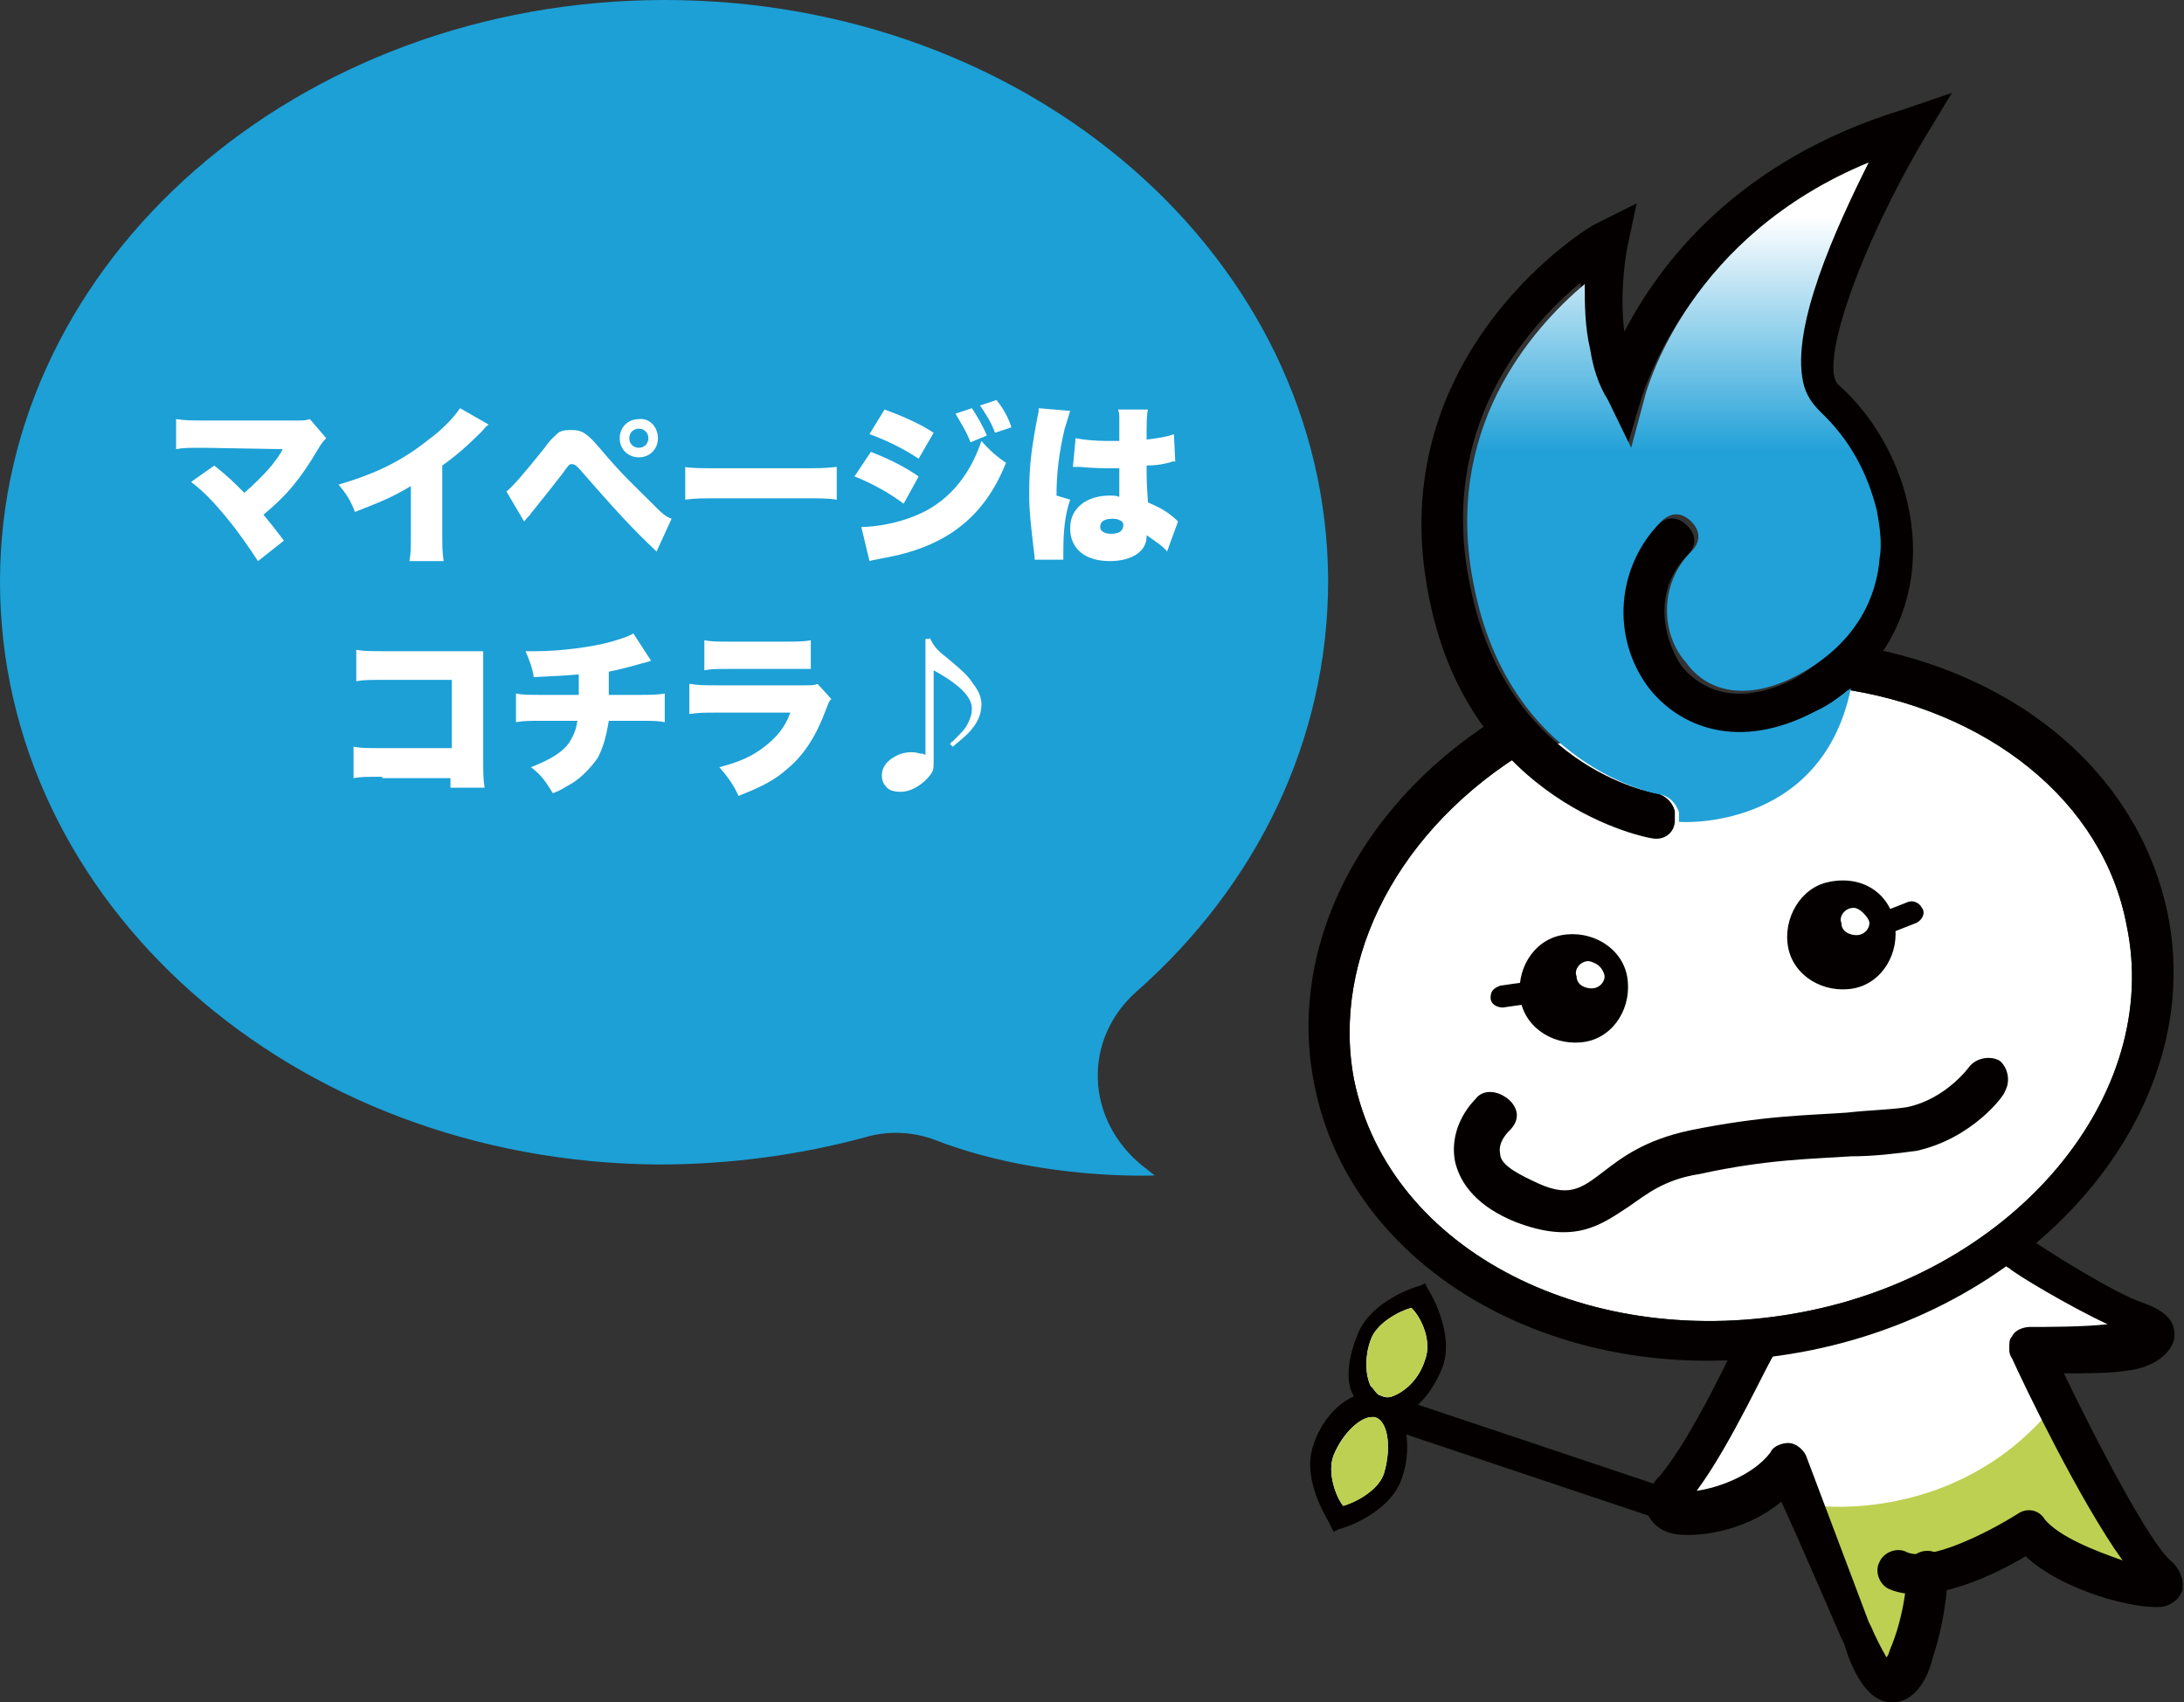 <?xml version="1.0" encoding="utf-8"?>
<!-- Generator: Adobe Illustrator 25.0.1, SVG Export Plug-In . SVG Version: 6.00 Build 0)  -->
<svg version="1.1" id="レイヤー_1" xmlns="http://www.w3.org/2000/svg" xmlns:xlink="http://www.w3.org/1999/xlink" x="0px"
	 y="0px" viewBox="0 0 160 124.7" style="enable-background:new 0 0 160 124.7;" xml:space="preserve">
<rect x="0" y="0" width="160" height="124.7" fill="#333333" stroke="none"/>
<style type="text/css">
	.st0{fill:#1CA0D6;}
	.st1{fill:#FFFFFF;}
	.st2{fill:#BDD052;}
	.st3{fill:#040000;}
	.st4{fill:url(#SVGID_1_);}
</style>
<g>
	<path class="st0" d="M83.3,72.6c8.7-7.7,14-18.3,14-30.1C97.2,18.9,75.5,0,48.7,0C21.8,0,0,19.1,0,42.6c0,23.5,21.4,42.5,48.2,42.7
		c5.3,0,10.4-0.7,15.2-2c1.7-0.5,3.5-0.4,5.1,0.2c7.7,3,16.1,2.6,16.1,2.6c-0.3-0.2-0.6-0.5-0.9-0.7C79.5,82,79.3,76.1,83.3,72.6z"
		/>
</g>
<g>
	<path class="st1" d="M128.4,98.6c0,0-4.1,8.9-4.4,10.5c-0.2,1.5,1.7,0.9,4.1-0.7c2.2-1.5,3.5-2,3.5-2s4.6,12.6,5.7,13.1
		c0.9,0.7,2.4-2.6,2.8-3.5c0.4-0.9,0.9-3.3,1.1-3.3s5.9-2,6.1-1.7c0.2,0.2,7,3.5,7.2,2.4c0.4-1.1-2.8-6.3-3.5-7.8
		c-0.7-1.3-3.5-6.5-3-6.8c0.4,0,7.4-1.7,7.4-2c0-0.2-5.2-2.8-5.9-3.3s-3.7-2-3.7-2L128.4,98.6z"/>
	<path class="st2" d="M133.2,110.3c0,0,10,1.3,17-7l6.8,11.8c0,0-8.1-1.7-8.9-3l-6.1,2.4c0,0-1.1,8.9-2.8,8.9
		C137.1,123.6,133.2,110.3,133.2,110.3z"/>
	<path class="st1" d="M134.5,50.4c11.1,1.5,19.6,8.3,21.3,17.4c2.6,12.4-8.1,25.3-23.7,28.3c-15.5,3-30.3-4.4-32.9-17
		c-1.7-8.9,3.3-18.5,12.8-24.2L134.5,50.4z"/>
	<path class="st3" d="M134.5,50.4c11.1,1.5,19.6,8.3,21.3,17.4c2.6,12.4-8.1,25.3-23.7,28.3c-15.5,3-30.3-4.4-32.9-17
		c-1.7-8.9,3.3-18.5,12.8-24.2l-1.5-2.8c-10.7,6.3-16.3,17.2-14.2,27.4c2.8,14.2,19.2,22.9,36.4,19.4s29-17.9,26.1-32
		c-2.2-10.5-11.5-18.1-24-19.8L134.5,50.4z"/>
	<path class="st3" d="M139.5,8c-12.2,3.7-17.9,11.3-20.5,16.3c-0.4-3,0.2-6.1,0.2-6.1l0.7-3.3l-3,1.5c-0.2,0-15.9,9.4-12.2,27.4
		c3,15.2,16.1,17.6,16.3,17.6c0.9,0.2,1.7-0.4,1.7-1.3c0-0.2,0-0.4,0-0.7c-0.2-0.7-0.7-1.1-1.3-1.3c-0.4,0-11.1-2-13.7-15.2
		c-2.4-11.5,4.1-18.9,8.1-22.2c0,1.3,0,3,0.4,4.8c0.2,1.3,0.7,2.4,1.3,3.7l1.7,3.5l1.1-3.7c0.2-0.4,3.3-11.3,16.3-16.8
		c-2.4,4.8-5.7,12-4.8,16.1c0.2,0.9,0.7,1.7,1.3,2.2c2.2,1.7,3.7,4.4,4.1,7.2c0.2,1.1,0.2,2.4,0.2,3.5c-0.2,2.4-1.5,5.9-5.9,8.5
		c-3.3,1.7-6.3,1.5-8.3-0.9c-1.5-2.2-2-5.7,0.4-8.1c0.7-0.7,0.7-1.5,0-2.2s-1.5-0.7-2.2,0c-3.3,3.3-3.5,8.5-0.9,12.2
		c2.2,2.8,6.5,4.8,12.2,1.7c4.4-2.4,7-6.3,7.4-10.9c0.4-4.8-1.7-10-5.4-13.3c-1.5-1.3,1.5-10,6.3-18.1l2-3.3L139.5,8z"/>
	
		<linearGradient id="SVGID_1_" gradientUnits="userSpaceOnUse" x1="331.377" y1="325.034" x2="331.377" y2="339.765" gradientTransform="matrix(1.172 0 0 -1.172 -266.004 414.112)">
		<stop  offset="5.618000e-03" style="stop-color:#22A1D8"/>
		<stop  offset="1" style="stop-color:#FFFFFF"/>
	</linearGradient>
	<path class="st4" d="M135.6,50.4c-0.9,0.7-1.7,1.3-2.6,1.7c-5.7,3-10,1.1-12.2-1.7c-2.8-3.7-2.4-8.9,0.9-12.2
		c0.7-0.7,1.5-0.7,2.2,0s0.7,1.5,0,2.2c-2.4,2.4-2.2,6.1-0.4,8.1c1.7,2.4,4.8,2.8,8.3,0.9c4.4-2.4,5.7-5.9,5.9-8.5
		c0.2-1.1,0-2.4-0.2-3.5c-0.7-2.8-2-5.2-4.1-7.2c-0.7-0.7-1.1-1.3-1.3-2.2c-0.9-4.1,2.4-11.3,4.8-16.1
		c-13.1,5.4-16.1,16.3-16.3,16.8l-1.1,4.1l-1.7-3.5c-0.7-1.1-1.1-2.4-1.3-3.7c-0.4-1.7-0.4-3.3-0.4-4.8c-3.9,3.3-10.5,10.7-8.1,22.2
		c2.6,13.1,13.3,15.2,13.7,15.2c0.7,0.2,1.1,0.7,1.3,1.3c0,0.2,0,0.4,0,0.7C122.7,60.2,133.4,61.1,135.6,50.4z"/>
	<path class="st3" d="M119.2,71.5c0.4,2.2-0.9,4.4-3,4.8c-2.2,0.4-4.4-0.9-4.8-3c-0.4-2.2,0.9-4.4,3-4.8
		C116.6,68.1,118.8,69.4,119.2,71.5z"/>
	<path class="st3" d="M138.8,67.6c0.4,2.2-0.9,4.4-3,4.8c-2.2,0.4-4.4-0.9-4.8-3s0.9-4.4,3-4.8C136.4,64.1,138.4,65.4,138.8,67.6z"
		/>
	<path class="st1" d="M117.5,71.3c0.2,0.4-0.2,1.1-0.9,1.1c-0.4,0-1.1-0.2-1.1-0.9c-0.2-0.4,0.2-1.1,0.9-1.1
		C116.8,70.5,117.3,70.7,117.5,71.3z"/>
	<path class="st3" d="M108.1,80.5c-0.2,0.2-2,2-1.5,4.6c0.4,1.7,1.7,3.3,4.4,4.4c4.4,1.7,6.3,0.2,8.3-1.1c1.3-0.9,2.6-2,5.2-2.4
		c5-1.1,8.3-1.1,11.1-1.3c1.7,0,3.3-0.2,4.8-0.4c4.1-0.9,6.5-4.1,6.5-4.4c0.4-0.7,0.2-1.7-0.4-2.2c-0.7-0.4-1.7-0.2-2.2,0.4
		c0,0-1.7,2.4-4.6,3c-1.3,0.2-2.6,0.2-4.4,0.4c-2.8,0.2-6.1,0.2-11.5,1.3c-3.3,0.7-5,2-6.3,3c-1.7,1.3-2.6,2-5.2,0.7
		c-1.5-0.7-2.4-1.3-2.4-2c-0.2-0.9,0.7-1.7,0.7-1.7c0.7-0.7,0.7-1.5,0-2.2C109.7,79.8,108.6,79.8,108.1,80.5z"/>
	<path class="st3" d="M109.2,73.1c0,0.4,0.4,0.7,0.9,0.7l2.8-0.4c0.4,0,0.7-0.4,0.7-0.9c0-0.4-0.4-0.7-0.9-0.7l-2.8,0.4
		C109.4,72.4,109.2,72.6,109.2,73.1z"/>
	<path class="st3" d="M139.7,66.1l-2.8,1.1c-0.4,0.2-0.7,0.7-0.4,1.1c0.2,0.4,0.7,0.7,1.1,0.4l2.8-1.1c0.4-0.2,0.7-0.7,0.4-1.1
		C140.6,66.1,140.1,65.9,139.7,66.1z"/>
	<path class="st1" d="M136.9,67.4c0.2,0.4-0.2,1.1-0.9,1.1c-0.4,0-1.1-0.2-1.1-0.9c-0.2-0.4,0.2-1.1,0.9-1.1
		C136.2,66.5,136.7,67,136.9,67.4z"/>
	<path class="st3" d="M138.6,124.7c2,0,2.8-2.4,3-3.3c1.1-3.3,1.1-6.3,1.1-6.3c0-0.9-0.7-1.5-1.5-1.5l0,0c-0.9,0-1.5,0.7-1.5,1.5
		c0,0,0,2.6-1.1,5.4c-0.2,0.4-0.2,0.7-0.4,0.9c-0.4-0.7-0.9-1.7-1.1-2.2l-0.2-0.4l-4.6-12.2c-0.2-0.4-0.7-0.9-1.3-0.9
		c-0.4,0-1.1,0.2-1.3,0.7c-1.3,1.7-3.9,2.6-5.4,2.8c2.6-3.5,5.4-9.8,5.7-10c0-0.2,0.2-0.4,0.2-0.7c0-0.7-0.4-1.1-0.9-1.3
		c-0.7-0.4-1.7,0-2,0.9c0,0-3.3,7.2-5.7,10c-1.1,1.1-1.1,2.2-0.9,2.8c0.2,0.4,0.7,1.3,2.2,1.5c2,0.2,5.2-0.4,7.6-2.4
		c1.3,2.8,4.4,10,4.4,10l0.2,0.4C135.6,122.1,136.7,124.7,138.6,124.7"/>
	<path class="st3" d="M146.7,90.7c-0.2,0.2-0.2,0.4-0.2,0.9c0,0.4,0.2,1.1,0.7,1.3c0.4,0.4,4.4,2.8,7.2,4.1
		c-1.7,0.2-4.6,0.2-5.7,0.2c-0.4,0-1.1,0.2-1.3,0.7c-0.2,0.2-0.2,0.4-0.2,0.9c0,0.2,0,0.4,0.2,0.7c0.9,2,5,10.5,8.1,14.8
		c-2-0.7-4.6-1.7-5.7-3c-0.4-0.7-1.3-0.9-2-0.4c-2.4,1.5-6.5,3.5-8.1,2.8c-0.7-0.4-1.7,0-2,0.7c-0.4,0.7,0,1.7,0.7,2
		c3,1.3,7.8-1.1,10-2.4c2.8,2.6,8.1,3.9,10,3.7c1.1-0.2,1.5-1.1,1.5-1.3c0-0.2,0-0.2,0-0.4c0-0.4-0.2-1.1-0.9-1.7
		c-1.5-1.3-5.2-8.3-7.8-13.7c1.5,0,3.5,0,4.6-0.2c2-0.2,3.3-1.3,3.5-2.4v-0.2c0-0.9-0.4-1.7-2.4-2.4c-2-0.7-6.5-3.5-8.1-4.6
		C148,89.8,147.1,90.1,146.7,90.7z"/>
	<g>
		<path class="st3" d="M100.9,103.1c-0.2,0.7,0.2,1.3,0.7,1.5l20.3,6.8c0.7,0.2,1.3-0.2,1.5-0.7c0.2-0.7-0.2-1.3-0.7-1.5l-20.3-6.8
			C101.6,102.3,100.9,102.5,100.9,103.1z"/>
		<g>
			<g>
				<path class="st1" d="M100.9,103.1c1.5,0.4,2,2.8,1.1,5c-0.9,2.2-4.1,3.3-4.1,3.3s-2-2.8-1.1-5C97.9,104,99.6,102.7,100.9,103.1z
					"/>
				<path class="st3" d="M97.5,111.8l0.2,0.4l0.4-0.2c0.2,0,3.7-1.1,4.6-3.7s0.2-5.4-1.5-6.1l0,0c-1.7-0.7-4.1,0.9-5,3.7
					C95.3,108.6,97.5,111.6,97.5,111.8z M97.7,106.6c0.7-1.7,2-2.8,2.8-2.8h0.2c0.9,0.2,1.3,2,0.7,4.1c-0.4,1.3-2.2,2.2-3,2.4
					C97.9,109.7,97.2,107.9,97.7,106.6z"/>
				<path class="st1" d="M104,94.8c0,0,2,2.8,1.1,5c-0.9,2.2-2.6,3.7-4.1,3.3c-1.5-0.4-2-2.8-1.1-5C100.7,95.9,104,94.8,104,94.8z"
					/>
				<path class="st3" d="M99.2,102.3c0.4,0.7,0.9,1.3,1.5,1.5c0.7,0.2,1.5,0.2,2.2-0.2c1.3-0.7,2.2-2,2.8-3.5
					c0.9-2.6-1.1-5.7-1.1-5.7l-0.2-0.4l-0.4,0.2c-0.2,0-3.7,1.1-4.6,3.7C98.8,99.4,98.5,101.2,99.2,102.3z M104.4,99.6
					c-0.4,1.3-1.3,2.2-2.2,2.6c-0.4,0.2-0.7,0.2-1.1,0c-0.2,0-0.4-0.4-0.7-0.7c-0.4-0.9-0.4-2.2,0-3.3c0.4-1.3,2.2-2.2,3-2.4
					C104.2,96.6,104.9,98.3,104.4,99.6z"/>
			</g>
		</g>
		<path class="st2" d="M97.7,106.6c0.7-1.7,2-2.8,2.8-2.8h0.2c0.9,0.2,1.3,2,0.7,4.1c-0.4,1.3-2.2,2.2-3,2.4
			C97.9,109.7,97.2,107.9,97.7,106.6z"/>
		<path class="st2" d="M104.4,99.6c-0.4,1.3-1.3,2.2-2.2,2.6c-0.4,0.2-0.7,0.2-1.1,0c-0.2,0-0.4-0.4-0.7-0.7c-0.4-0.9-0.4-2.2,0-3.3
			c0.4-1.3,2.2-2.2,3-2.4C104.2,96.6,104.9,98.3,104.4,99.6z"/>
	</g>
</g>
<g>
	<path class="st1" d="M14.9,32.8c-1,0-1.5,0-2,0.1v-2.2c0.7,0.1,1.1,0.1,2.1,0.1l6.8,0c0.4,0,0.6,0,0.9-0.1l1.2,1.4
		c-0.2,0.2-0.3,0.3-0.6,0.8c-1.3,2.2-2.3,3.4-4,4.8c0.5,0.6,0.9,1.1,1.5,1.9l-1.9,1.5c-0.8-1.2-1.4-2.1-2.4-3.3
		c-1-1.2-1.6-1.8-2.5-2.5l1.7-1.2c1,0.8,1.4,1.2,2.2,2c0.7-0.6,1.5-1.4,2-2c0.3-0.4,0.7-0.9,0.8-1.2L14.9,32.8z"/>
	<path class="st1" d="M35.8,31.1c-0.3,0.2-0.3,0.3-0.5,0.5c-1,1-1.9,1.8-2.9,2.5V39c0,1,0,1.4,0.1,2.1H30c0.1-0.7,0.1-0.9,0.1-2
		v-3.5c-1.3,0.8-2.3,1.2-4.1,1.9c-0.3-0.8-0.6-1.3-1.2-2c2.7-0.8,4.6-1.7,6.6-3.3c1.1-0.8,1.9-1.7,2.3-2.3L35.8,31.1z"/>
	<path class="st1" d="M37.1,36c0.4-0.3,1.2-1.2,2.8-3.2c0.4-0.6,0.8-0.9,1-1.1c0.3-0.2,0.6-0.2,1-0.2c0.7,0,1.1,0.2,2.1,1.4
		c1.6,1.9,2.4,2.6,3.8,4c0.7,0.7,0.9,0.9,1.4,1.1l-1.1,2.4c-1.8-1.7-2.9-2.9-5.7-6.1c-0.2-0.2-0.3-0.3-0.5-0.3c-0.2,0-0.2,0-0.7,0.7
		c-0.7,0.9-1.4,1.8-2.3,2.9c-0.1,0.2-0.3,0.3-0.5,0.6L37.1,36z M48.2,32.1c0,0.8-0.6,1.4-1.4,1.4c-0.8,0-1.4-0.6-1.4-1.4
		c0-0.8,0.6-1.4,1.4-1.4C47.6,30.6,48.2,31.3,48.2,32.1z M46.1,32.1c0,0.4,0.3,0.7,0.7,0.7c0.4,0,0.7-0.3,0.7-0.7
		c0-0.4-0.3-0.7-0.7-0.7C46.4,31.4,46.1,31.7,46.1,32.1z"/>
	<path class="st1" d="M50.1,34.2c0.6,0.1,1.3,0.1,2.6,0.1h6c1.3,0,1.7,0,2.6-0.1v2.4c-0.6-0.1-1.2-0.1-2.6-0.1h-5.9
		c-1.4,0-1.8,0-2.6,0.1V34.2z"/>
	<path class="st1" d="M63.8,33.1c1.3,0.5,2.5,1.1,3.5,1.8l-1.1,2c-0.9-0.7-2.3-1.5-3.6-2L63.8,33.1z M63.1,38.6
		c1.1,0,2.7-0.3,3.9-0.8c2.3-0.9,4-2.8,4.9-5.5c0.6,0.7,1.2,1.2,1.8,1.6c-1.6,4-4.4,6.2-9.1,7c-0.4,0.1-0.6,0.1-0.9,0.2L63.1,38.6z
		 M64.8,30c1.4,0.5,2.7,1.1,3.6,1.7l-1.1,1.9c-1.2-0.8-2.5-1.4-3.6-1.8L64.8,30z M71.2,29.9c0.4,0.6,0.8,1.3,1.1,2l-1.2,0.5
		c-0.3-0.8-0.7-1.4-1.1-2.1L71.2,29.9z M73,29.3c0.4,0.5,0.8,1.1,1.1,2l-1.2,0.4c-0.3-0.8-0.7-1.4-1.1-2L73,29.3z"/>
	<path class="st1" d="M78.4,30.1c-0.1,0.3-0.2,0.7-0.4,1.3c-0.4,1.7-0.6,3.2-0.6,4.9l1,0.3c-0.4,1.2-0.5,2.3-0.5,3.9
		c0,0.1,0,0.2,0,0.5L75.8,41c0-0.2,0-0.2-0.1-1c-0.2-1.8-0.3-2.5-0.3-3.8c0-1.8,0.1-2.9,0.5-5.1c0.1-0.6,0.2-0.9,0.2-1.1
		c0,0,0,0,0-0.1L78.4,30.1z M78.8,32.1c0.5,0.1,1.4,0.2,2.3,0.2c0.3,0,0.5,0,0.9,0c0-0.8,0-0.8,0-1.6c0-0.3,0-0.5-0.1-0.7l2.2,0
		c-0.1,0.4-0.1,1-0.1,2.2c0.8-0.1,1.5-0.2,2-0.4l0.1,2c-0.2,0-0.2,0-0.5,0.1c-0.4,0.1-0.9,0.2-1.6,0.2c0,1,0,1.2,0.1,2.7
		c0.9,0.4,1.3,0.6,2,1.2c0.1,0.1,0.1,0.1,0.2,0.2l-0.8,2.2c-0.3-0.4-0.8-0.7-1.5-1.2c0,0.1,0,0.1,0,0.1c0,1.1-1.1,1.8-2.7,1.8
		c-1.8,0-2.9-0.9-2.9-2.4c0-0.8,0.3-1.4,1-1.9c0.5-0.3,1.1-0.5,1.9-0.5c0.3,0,0.5,0,0.7,0.1c0-0.4,0-0.4,0-1c0-0.4,0-0.6,0-1.1
		c-0.3,0-0.5,0-0.7,0c-0.4,0-1.1,0-2.2-0.1c-0.2,0-0.2,0-0.3,0c0,0-0.1,0-0.2,0L78.8,32.1z M82.2,38.2C81.9,38,81.7,38,81.5,38
		c-0.6,0-0.9,0.2-0.9,0.6c0,0.3,0.3,0.5,0.8,0.5c0.6,0,0.9-0.2,0.9-0.7L82.2,38.2z"/>
	<path class="st1" d="M28,56.9c-1.2,0-1.6,0-2.1,0.1v-2.3c0.6,0.1,0.9,0.1,2.2,0.1h5v-5h-4.9c-1.1,0-1.6,0-2.1,0.1v-2.3
		c0.6,0.1,1,0.1,2.2,0.1h5.7c0.7,0,1,0,1.4,0c0,0.4,0,0.7,0,1.3v6.6c0,1.1,0,1.4,0.1,2.1H33v-0.7H28z"/>
	<path class="st1" d="M47.7,48.4c-0.3,0.1-0.3,0.1-0.7,0.2c-0.7,0.2-1.4,0.4-2.4,0.6c0,0.6,0,1.4,0,1.7h2.1c1,0,1.4,0,2-0.1v2.1
		c-0.5-0.1-0.8-0.1-1.9-0.1h-2.2c-0.2,1.2-0.4,1.9-0.8,2.7c-0.5,0.7-1.2,1.5-2.1,2c-0.4,0.2-0.6,0.4-1.2,0.6
		c-0.5-0.8-0.8-1.3-1.6-1.9c1.5-0.6,2.3-1.1,2.8-1.8c0.3-0.5,0.5-0.9,0.6-1.6h-2.5c-1.1,0-1.4,0-2,0.1v-2.1c0.5,0.1,0.8,0.1,2,0.1
		h2.6c0-0.4,0-0.6,0-1.1v-0.4c-1.2,0.1-1.3,0.1-3.3,0.2c-0.1-0.7-0.3-1.2-0.6-1.9c0.4,0,0.7,0,0.8,0c1.7,0,4.1-0.3,5.5-0.7
		c0.6-0.2,1.1-0.3,1.6-0.6L47.7,48.4z"/>
	<path class="st1" d="M50.6,50.1c0.6,0.1,1,0.1,2,0.1h6.3c0.6,0,0.7,0,1-0.1l1,1.1c-0.2,0.2-0.2,0.3-0.4,0.8
		c-0.7,1.9-1.6,3.3-2.8,4.3c-0.9,0.8-1.8,1.3-3.6,2c-0.3-0.7-0.7-1.3-1.4-2.1c1.5-0.4,2.4-0.8,3.3-1.5c0.9-0.7,1.5-1.4,1.9-2.5h-5.4
		c-1,0-1.2,0-2,0.1V50.1z M51.6,46.9c0.5,0.1,1,0.1,1.8,0.1h4c1,0,1.5,0,2-0.1V49C59,49,58.4,49,57.5,49h-4.1c-1,0-1.3,0-1.8,0.1
		V46.9z"/>
	<path class="st1" d="M68.1,46.7c0.3,0.6,0.5,0.9,1.3,1.5c1.3,1.1,1.5,1.3,1.9,1.9c0.4,0.5,0.6,1,0.6,1.5c0,0.6-0.2,1.2-0.7,1.8
		c-0.3,0.4-0.7,0.7-1.4,1.3l-0.2-0.2c0.1-0.1,0.1-0.2,0.2-0.2c0.7-0.7,0.9-0.9,1.1-1.3c0.2-0.4,0.3-0.7,0.3-1.1
		c0-0.8-0.8-1.7-2.8-2.8v6.5c0,0.7,0,0.8-0.2,1.1C67.7,57.4,66.8,58,66,58c-0.5,0-0.9-0.1-1.1-0.4c-0.2-0.2-0.3-0.5-0.3-0.8
		c0-0.6,0.4-1.1,1-1.4c0.3-0.2,0.8-0.3,1.1-0.3c0.2,0,0.4,0,0.7,0.1c0.2,0,0.2,0,0.4,0.1v-8.5H68.1z"/>
</g>
</svg>
